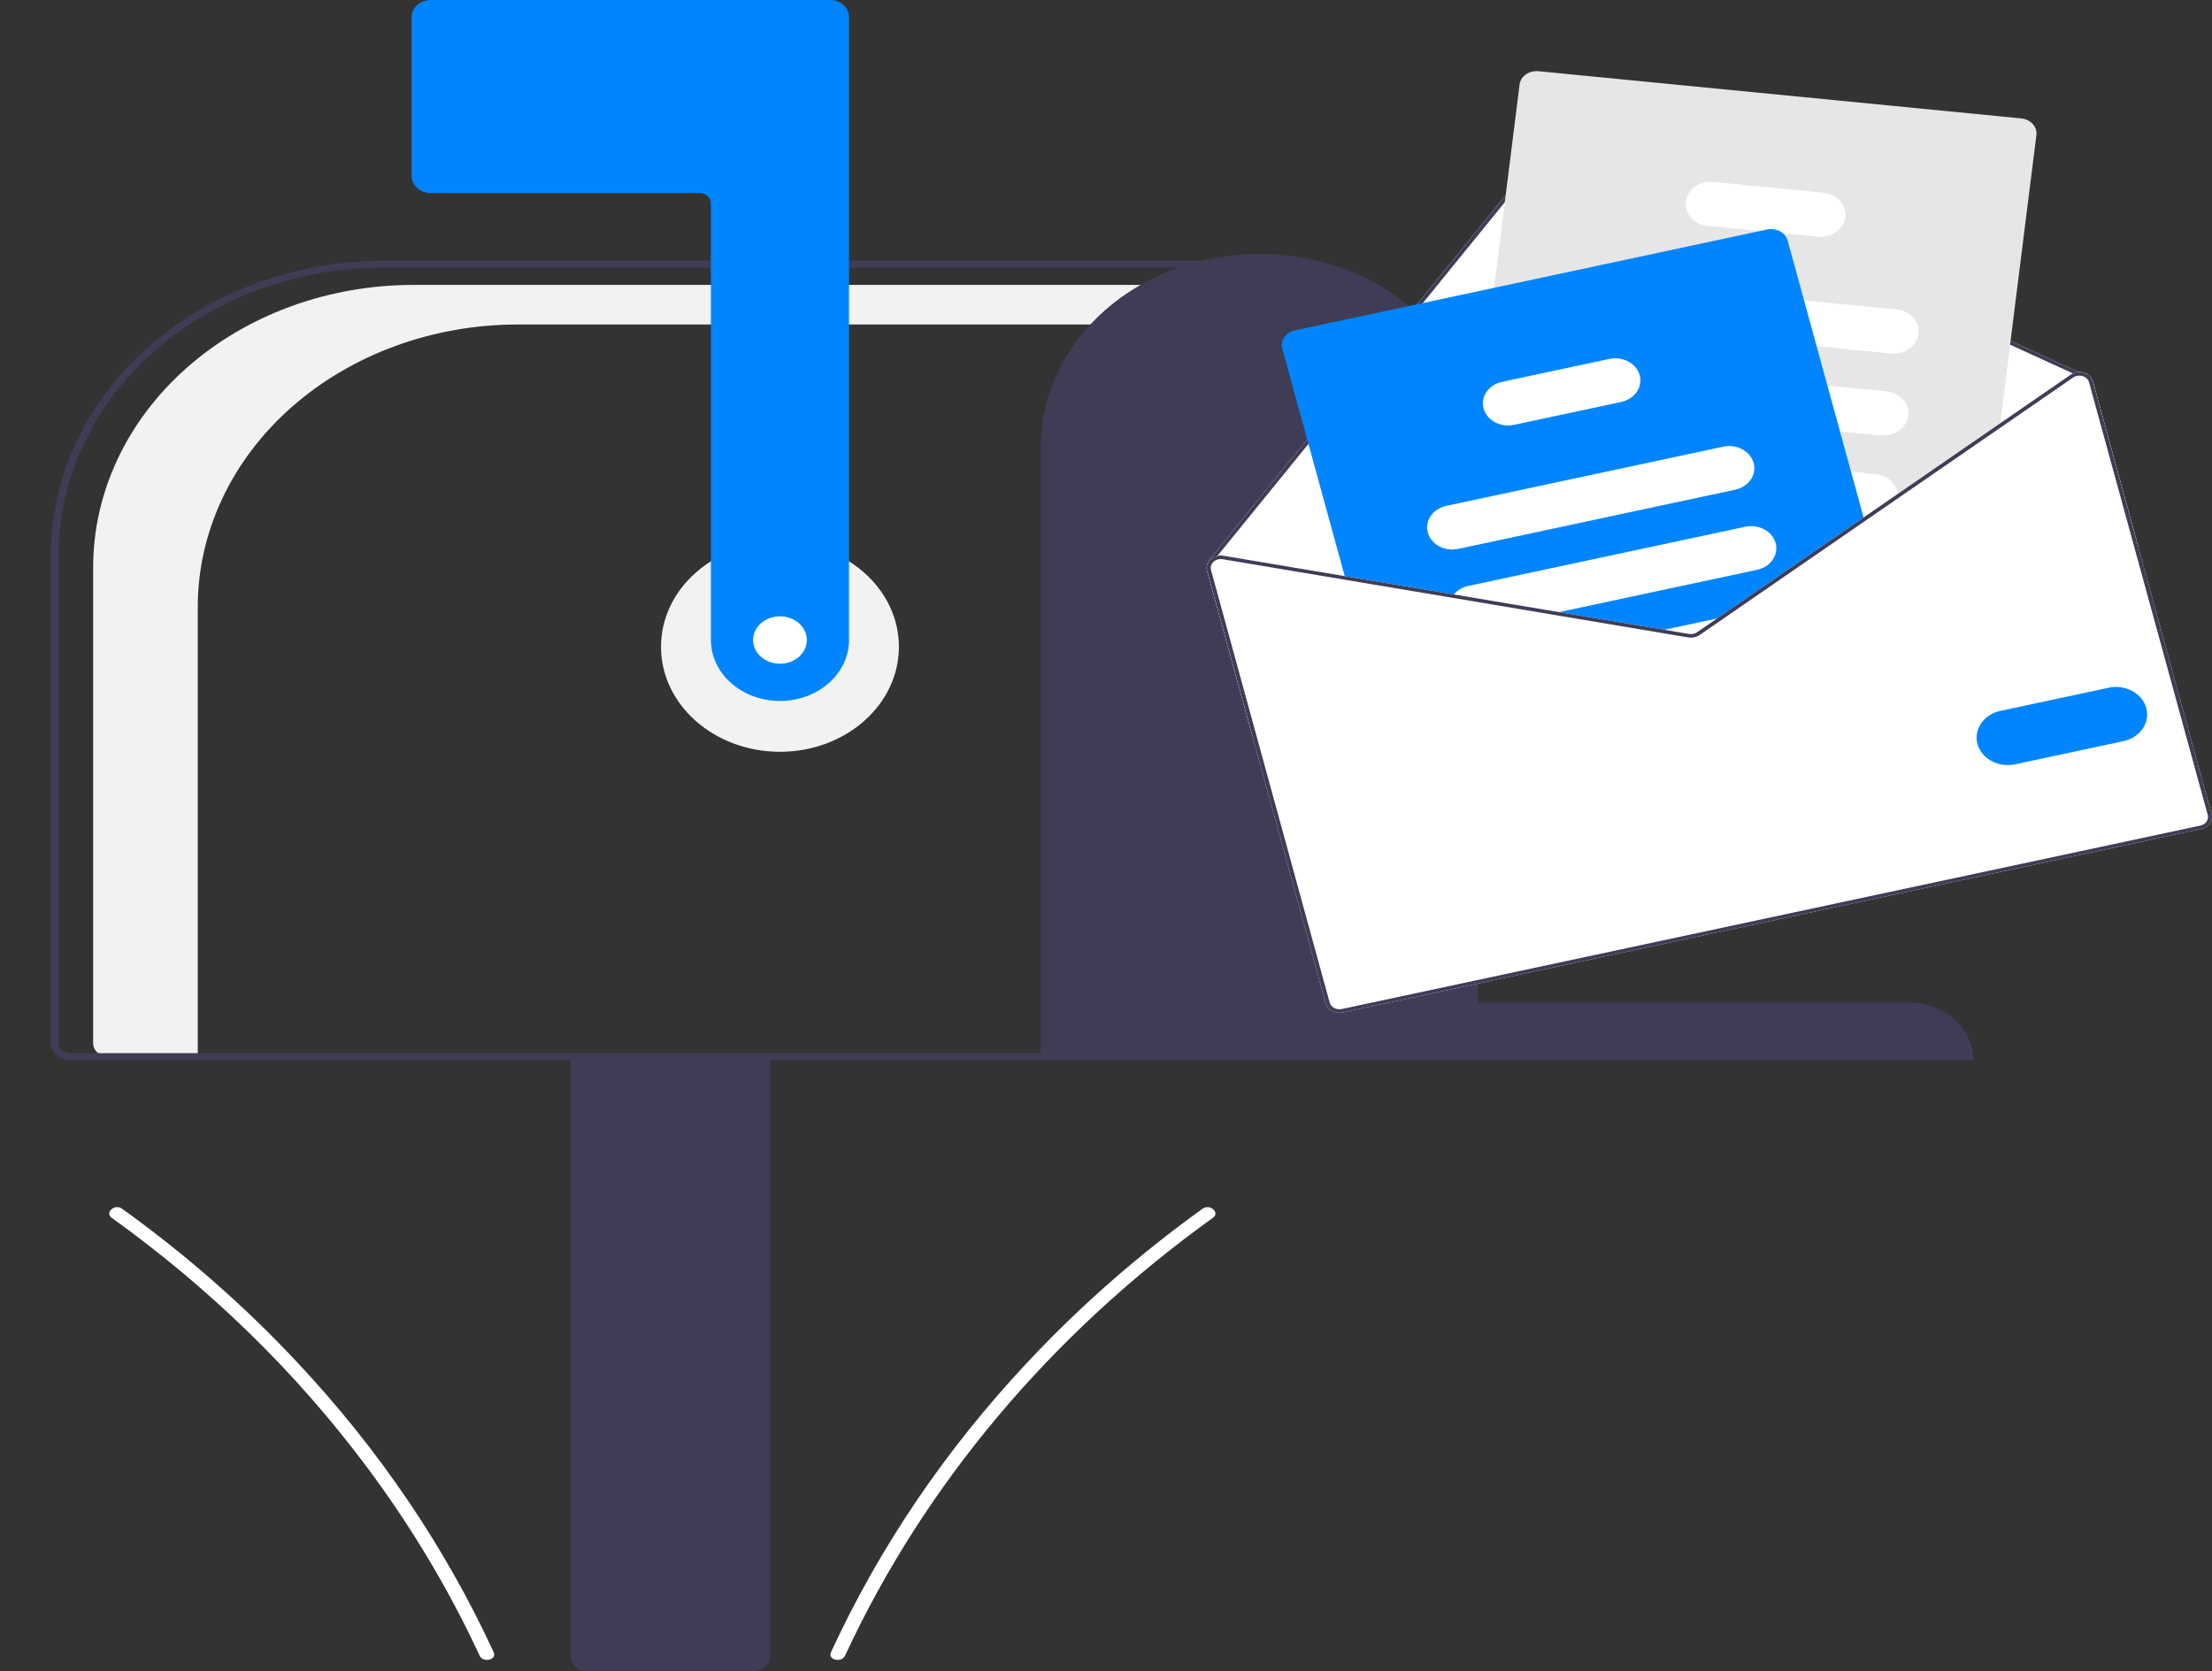 <svg width="352" height="266" viewBox="0 0 352 266" fill="none" xmlns="http://www.w3.org/2000/svg">
<rect x="0" y="0" width="352" height="266" fill="#333333" stroke="none"/>
<g clip-path="url(#clip0_295_245)">
<path d="M19.416 192.385C29.571 199.687 38.888 207.853 47.23 216.767C60.287 230.668 70.852 246.254 78.558 262.982C79.122 264.202 76.878 264.733 76.32 263.527C71.419 252.95 65.356 242.824 58.218 233.292C47.086 218.401 33.449 205.096 17.774 193.834C16.616 193.001 18.267 191.558 19.416 192.385Z" fill="white"/>
<path d="M191.379 192.385C181.224 199.687 171.907 207.853 163.565 216.767C150.508 230.668 139.943 246.254 132.237 262.982C131.673 264.202 133.917 264.733 134.475 263.527C147.084 236.341 167.213 212.379 193.02 193.834C194.179 193.001 192.528 191.558 191.379 192.385Z" fill="white"/>
<path d="M124.117 119.66C134.571 119.66 143.045 112.179 143.045 102.95C143.045 93.722 134.571 86.241 124.117 86.241C113.663 86.241 105.189 93.722 105.189 102.95C105.189 112.179 113.663 119.66 124.117 119.66Z" fill="#F2F2F2"/>
<path d="M65.757 45.351H196.166V51.649H82.404C75.716 51.649 69.093 52.812 62.913 55.072C56.733 57.331 51.118 60.643 46.389 64.819C41.659 68.994 37.907 73.951 35.348 79.406C32.788 84.861 31.471 90.708 31.471 96.612V168.17H17.201C16.57 168.17 15.965 167.949 15.519 167.555C15.073 167.162 14.823 166.628 14.823 166.071V90.314C14.823 84.409 16.14 78.562 18.7 73.107C21.259 67.652 25.011 62.695 29.741 58.52C34.471 54.345 40.086 51.033 46.265 48.773C52.445 46.514 59.068 45.351 65.757 45.351Z" fill="#F2F2F2"/>
<path d="M90.84 263.574V167.901H122.591V263.574C122.59 264.218 122.3 264.834 121.785 265.289C121.27 265.743 120.571 265.999 119.843 266H93.588C92.859 265.999 92.161 265.743 91.646 265.289C91.131 264.834 90.841 264.218 90.84 263.574Z" fill="#3F3D56"/>
<path d="M8.106 166.014V88.217C8.122 75.832 13.703 63.959 23.623 55.201C33.543 46.444 46.993 41.518 61.023 41.504H195.555V168.709H11.159C10.35 168.708 9.574 168.424 9.002 167.919C8.429 167.414 8.107 166.729 8.106 166.014ZM194.334 42.582H61.023C47.317 42.595 34.177 47.408 24.486 55.963C14.794 64.518 9.343 76.118 9.328 88.217V166.014C9.328 166.443 9.521 166.854 9.865 167.157C10.208 167.46 10.674 167.631 11.159 167.631H194.334V42.582Z" fill="#3F3D56"/>
<path d="M124.117 111.574C121.203 111.572 118.41 110.548 116.35 108.73C114.289 106.911 113.13 104.445 113.127 101.872V32.34C113.126 31.912 112.933 31.501 112.59 31.198C112.246 30.894 111.781 30.724 111.295 30.723H68.554C67.745 30.723 66.969 30.438 66.397 29.933C65.824 29.428 65.502 28.743 65.501 28.028V2.695C65.502 1.981 65.824 1.296 66.397 0.79C66.969 0.285 67.745 0.001 68.554 0H132.055C132.864 0.001 133.64 0.285 134.213 0.79C134.785 1.296 135.107 1.981 135.108 2.695V101.872C135.105 104.445 133.946 106.911 131.885 108.73C129.825 110.548 127.031 111.572 124.117 111.574Z" fill="#0085FF"/>
<path d="M200.44 40.425C209.651 40.408 218.492 43.622 225.019 49.36C231.546 55.098 235.224 62.889 235.243 71.02V159.584H303.628C306.375 159.579 309.012 160.538 310.959 162.249C312.905 163.96 314.002 166.284 314.008 168.709H165.637V71.02C165.656 62.889 169.334 55.098 175.86 49.36C182.387 43.622 191.229 40.408 200.44 40.425Z" fill="#3F3D56"/>
<path d="M192.088 90.859L199.295 117.139L340.267 87.013L333.06 60.733C332.973 60.412 332.795 60.115 332.544 59.871C332.292 59.626 331.975 59.442 331.621 59.334C331.359 59.253 331.083 59.217 330.806 59.226L249.318 21.98C248.841 21.765 248.292 21.707 247.77 21.818C247.249 21.928 246.79 22.2 246.475 22.583L207.203 70.929L192.397 89.159C192.37 89.191 192.352 89.228 192.342 89.267C192.333 89.306 192.333 89.346 192.343 89.385C192.042 89.828 191.95 90.357 192.088 90.859Z" fill="white"/>
<path d="M192.343 89.385C192.35 89.419 192.365 89.452 192.386 89.481C192.407 89.51 192.435 89.535 192.467 89.555C192.505 89.578 192.548 89.594 192.594 89.602C192.639 89.61 192.686 89.61 192.732 89.601C192.805 89.584 192.87 89.544 192.914 89.489L192.965 89.427L193.736 88.475L207.736 71.247L246.997 22.912C247.221 22.638 247.549 22.444 247.921 22.366C248.293 22.287 248.685 22.328 249.025 22.483L329.882 59.441L330.607 59.773C330.636 59.784 330.667 59.794 330.697 59.801C330.752 59.792 330.807 59.788 330.863 59.787C330.939 59.765 331.002 59.718 331.04 59.655C331.059 59.622 331.072 59.586 331.076 59.55C331.08 59.513 331.075 59.475 331.063 59.44C331.05 59.404 331.03 59.371 331.003 59.343C330.976 59.314 330.943 59.291 330.906 59.273L330.806 59.226L249.318 21.98C248.841 21.765 248.292 21.707 247.77 21.818C247.249 21.928 246.79 22.2 246.475 22.583L207.203 70.929L192.397 89.159C192.37 89.191 192.352 89.228 192.342 89.267C192.333 89.306 192.333 89.346 192.343 89.385Z" fill="#3F3D56"/>
<path d="M234.681 92.064L237.819 92.372L261.108 94.649L276.548 96.158L277.459 96.248L296.725 82.964L297.463 82.455L302.013 79.318L318.202 68.157L318.299 67.373L324.057 21.496C324.135 20.864 323.927 20.231 323.477 19.735C323.028 19.238 322.373 18.92 321.658 18.849L244.813 11.334C244.097 11.265 243.38 11.449 242.818 11.846C242.256 12.243 241.895 12.82 241.814 13.452L237.753 45.813L235.501 63.754L233.486 79.805L232.552 87.259L232.279 89.418C232.201 90.05 232.411 90.683 232.861 91.179C233.311 91.675 233.966 91.994 234.681 92.064Z" fill="#E6E6E6"/>
<path d="M255.798 51.851L289.085 55.106L300.89 56.26C301.411 56.311 301.939 56.27 302.442 56.142C302.946 56.013 303.416 55.797 303.825 55.508C304.234 55.219 304.575 54.861 304.828 54.455C305.081 54.05 305.241 53.604 305.298 53.144C305.356 52.684 305.31 52.218 305.164 51.774C305.018 51.329 304.774 50.915 304.447 50.553C304.119 50.192 303.714 49.891 303.254 49.668C302.795 49.445 302.29 49.304 301.769 49.253L287.087 47.817L256.68 44.841C255.627 44.738 254.571 45.009 253.744 45.593C252.917 46.178 252.387 47.028 252.27 47.957C252.154 48.886 252.46 49.819 253.121 50.549C253.783 51.279 254.746 51.748 255.798 51.851Z" fill="white"/>
<path d="M253.903 64.85C253.989 64.864 254.075 64.877 254.162 64.885L292.803 68.663L299.255 69.296C300.308 69.398 301.364 69.128 302.191 68.543C303.018 67.959 303.548 67.108 303.664 66.178C303.781 65.249 303.474 64.317 302.812 63.587C302.15 62.857 301.186 62.389 300.133 62.286L290.804 61.375L260.196 58.381L255.045 57.877C254.015 57.775 252.98 58.032 252.16 58.591C251.34 59.151 250.799 59.97 250.65 60.876C250.502 61.781 250.759 62.702 251.366 63.444C251.973 64.186 252.883 64.69 253.903 64.85Z" fill="white"/>
<path d="M249.53 76.376C249.847 76.84 250.28 77.234 250.797 77.526C251.314 77.818 251.9 78.001 252.51 78.061L268.348 79.609L296.555 82.368L296.561 82.366L297.463 82.455L302.013 79.318C302.041 79.08 302.041 78.84 302.014 78.601C301.918 77.801 301.515 77.053 300.873 76.483C300.23 75.912 299.386 75.552 298.48 75.462L294.562 75.078L279.019 73.559L267.835 72.464L253.388 71.051C252.648 70.978 251.899 71.09 251.227 71.374C250.555 71.657 249.986 72.101 249.585 72.655C249.183 73.209 248.966 73.851 248.956 74.509C248.946 75.166 249.145 75.813 249.53 76.376Z" fill="white"/>
<path d="M271.775 35.962L280.057 36.772L283.715 37.131L289.241 37.671C290.294 37.773 291.35 37.503 292.177 36.918C293.004 36.334 293.534 35.483 293.651 34.553C293.767 33.624 293.461 32.691 292.798 31.962C292.136 31.232 291.173 30.764 290.12 30.661L272.657 28.955C271.605 28.851 270.549 29.121 269.722 29.706C268.894 30.29 268.364 31.14 268.247 32.069C268.13 32.998 268.436 33.931 269.098 34.661C269.759 35.391 270.722 35.859 271.775 35.962Z" fill="white"/>
<path d="M204.052 55.481L214.15 92.303L231.003 95.131L246.592 97.751L263.318 100.561L268.662 101.459C268.975 101.511 269.297 101.504 269.607 101.438C269.916 101.372 270.206 101.248 270.457 101.075L274.745 98.119L277.46 96.248L296.725 82.964L284.475 38.294C284.354 37.85 284.09 37.446 283.716 37.131C283.387 36.852 282.984 36.65 282.543 36.545C282.103 36.44 281.64 36.434 281.197 36.529L206.053 52.587C205.353 52.737 204.749 53.126 204.374 53.669C203.999 54.211 203.883 54.863 204.052 55.481Z" fill="#0085FF"/>
<path d="M227.206 84.774C227.456 85.682 228.104 86.466 229.008 86.953C229.912 87.44 230.997 87.59 232.027 87.371L276.119 77.948C277.148 77.727 278.035 77.155 278.587 76.357C279.138 75.559 279.309 74.601 279.061 73.692C279.05 73.647 279.036 73.603 279.018 73.559C278.737 72.683 278.082 71.937 277.191 71.478C276.3 71.019 275.243 70.882 274.24 71.095L230.147 80.518C229.119 80.739 228.231 81.311 227.679 82.109C227.128 82.907 226.957 83.865 227.206 84.774Z" fill="white"/>
<path d="M231.002 95.131L246.592 97.751L279.615 90.694C280.644 90.474 281.533 89.902 282.084 89.104C282.636 88.306 282.806 87.347 282.557 86.439C282.307 85.53 281.66 84.746 280.755 84.259C279.851 83.772 278.765 83.622 277.736 83.842L233.643 93.264C232.721 93.46 231.91 93.94 231.355 94.618C231.221 94.78 231.103 94.952 231.002 95.131Z" fill="white"/>
<path d="M263.318 100.561L268.662 101.459C268.975 101.511 269.297 101.504 269.606 101.438C269.916 101.372 270.206 101.248 270.457 101.075L274.745 98.119L263.318 100.561Z" fill="white"/>
<path d="M236.091 65.029C236.341 65.938 236.989 66.721 237.893 67.208C238.796 67.695 239.882 67.846 240.912 67.626L257.99 63.977C259.018 63.755 259.906 63.183 260.457 62.386C261.009 61.588 261.179 60.63 260.932 59.721C260.799 59.233 260.548 58.775 260.196 58.381C259.723 57.847 259.087 57.445 258.362 57.222C257.638 56.999 256.856 56.965 256.111 57.124L239.032 60.773C238.003 60.994 237.115 61.566 236.563 62.364C236.012 63.162 235.841 64.121 236.091 65.029Z" fill="white"/>
<path d="M246.591 97.751L263.319 100.561L268.662 101.46C268.975 101.511 269.297 101.504 269.606 101.438C269.915 101.372 270.205 101.248 270.456 101.076L274.747 98.119L273.241 98.441L270.063 100.63C269.883 100.753 269.676 100.841 269.455 100.888C269.234 100.935 269.005 100.941 268.781 100.904L264.825 100.24L248.096 97.43L246.591 97.751ZM296.559 82.368L296.722 82.962L297.464 82.453L296.559 82.368ZM246.591 97.751L263.319 100.561L268.662 101.46C268.975 101.511 269.297 101.504 269.606 101.438C269.915 101.372 270.205 101.248 270.456 101.076L274.747 98.119L273.241 98.441L270.063 100.63C269.883 100.753 269.676 100.841 269.455 100.888C269.234 100.935 269.005 100.941 268.781 100.904L264.825 100.24L248.096 97.43L246.591 97.751ZM246.591 97.751L263.319 100.561L268.662 101.46C268.975 101.511 269.297 101.504 269.606 101.438C269.915 101.372 270.205 101.248 270.456 101.076L274.747 98.119L273.241 98.441L270.063 100.63C269.883 100.753 269.676 100.841 269.455 100.888C269.234 100.935 269.005 100.941 268.781 100.904L264.825 100.24L248.096 97.43L246.591 97.751ZM192.088 90.859L210.965 159.696C211.105 160.204 211.468 160.643 211.974 160.916C212.48 161.189 213.089 161.273 213.665 161.15L350.289 131.953C350.866 131.83 351.363 131.509 351.672 131.062C351.98 130.616 352.076 130.079 351.937 129.57L333.06 60.733C332.973 60.412 332.795 60.115 332.544 59.871C332.292 59.626 331.975 59.442 331.621 59.334C331.359 59.253 331.083 59.217 330.806 59.226C330.483 59.234 330.167 59.308 329.882 59.441C329.75 59.496 329.625 59.564 329.511 59.644L318.298 67.373L302.014 78.603L296.558 82.365L296.559 82.368L296.555 82.37L276.548 96.156L273.241 98.441L270.063 100.63C269.883 100.753 269.676 100.841 269.455 100.888C269.234 100.935 269.005 100.941 268.781 100.904L264.825 100.24L248.096 97.43L231.353 94.618L194.681 88.457C194.368 88.403 194.046 88.409 193.736 88.475C193.319 88.566 192.94 88.759 192.644 89.034C192.531 89.142 192.43 89.259 192.343 89.385C192.042 89.828 191.95 90.357 192.088 90.859ZM246.591 97.751L263.319 100.561L268.662 101.46C268.975 101.511 269.297 101.504 269.606 101.438C269.915 101.372 270.205 101.248 270.456 101.076L274.747 98.119L273.241 98.441L270.063 100.63C269.883 100.753 269.676 100.841 269.455 100.888C269.234 100.935 269.005 100.941 268.781 100.904L264.825 100.24L248.096 97.43L246.591 97.751ZM246.591 97.751L263.319 100.561L268.662 101.46C268.975 101.511 269.297 101.504 269.606 101.438C269.915 101.372 270.205 101.248 270.456 101.076L274.747 98.119L273.241 98.441L270.063 100.63C269.883 100.753 269.676 100.841 269.455 100.888C269.234 100.935 269.005 100.941 268.781 100.904L264.825 100.24L248.096 97.43L246.591 97.751ZM246.591 97.751L263.319 100.561L268.662 101.46C268.975 101.511 269.297 101.504 269.606 101.438C269.915 101.372 270.205 101.248 270.456 101.076L274.747 98.119L273.241 98.441L270.063 100.63C269.883 100.753 269.676 100.841 269.455 100.888C269.234 100.935 269.005 100.941 268.781 100.904L264.825 100.24L248.096 97.43L246.591 97.751Z" fill="white"/>
<path d="M246.591 97.751L263.319 100.561L268.662 101.46C268.975 101.511 269.297 101.504 269.606 101.438C269.915 101.372 270.205 101.248 270.456 101.076L274.747 98.119L273.241 98.441L270.063 100.63C269.883 100.753 269.676 100.841 269.455 100.888C269.234 100.935 269.005 100.941 268.781 100.904L264.825 100.24L248.096 97.43L246.591 97.751ZM296.559 82.368L296.722 82.962L297.464 82.453L296.559 82.368ZM246.591 97.751L263.319 100.561L268.662 101.46C268.975 101.511 269.297 101.504 269.606 101.438C269.915 101.372 270.205 101.248 270.456 101.076L274.747 98.119L273.241 98.441L270.063 100.63C269.883 100.753 269.676 100.841 269.455 100.888C269.234 100.935 269.005 100.941 268.781 100.904L264.825 100.24L248.096 97.43L246.591 97.751ZM246.591 97.751L263.319 100.561L268.662 101.46C268.975 101.511 269.297 101.504 269.606 101.438C269.915 101.372 270.205 101.248 270.456 101.076L274.747 98.119L273.241 98.441L270.063 100.63C269.883 100.753 269.676 100.841 269.455 100.888C269.234 100.935 269.005 100.941 268.781 100.904L264.825 100.24L248.096 97.43L246.591 97.751ZM192.965 89.427L193.048 89.482C193.062 89.462 193.086 89.444 193.104 89.423C193.289 89.253 193.519 89.126 193.773 89.054C194.028 88.982 194.298 88.966 194.561 89.009L231.004 95.129L246.591 97.751L263.319 100.561L268.662 101.46C268.975 101.511 269.297 101.504 269.606 101.438C269.915 101.372 270.205 101.248 270.456 101.076L274.747 98.119L273.241 98.441L270.063 100.63C269.883 100.753 269.676 100.841 269.455 100.888C269.234 100.935 269.005 100.941 268.781 100.904L264.825 100.24L248.096 97.43L231.353 94.618L194.681 88.457C194.368 88.403 194.046 88.409 193.736 88.475L192.965 89.427ZM192.088 90.859L210.965 159.696C211.105 160.204 211.468 160.643 211.974 160.916C212.48 161.189 213.089 161.273 213.665 161.15L350.289 131.953C350.866 131.83 351.363 131.509 351.672 131.062C351.98 130.616 352.076 130.079 351.937 129.57L333.06 60.733C332.973 60.412 332.795 60.115 332.544 59.871C332.292 59.626 331.975 59.442 331.621 59.334C331.359 59.253 331.083 59.217 330.806 59.226C330.483 59.234 330.167 59.308 329.882 59.441C329.75 59.496 329.625 59.564 329.511 59.644L318.298 67.373L302.014 78.603L296.558 82.365L296.559 82.368L296.555 82.37L276.548 96.156L273.241 98.441L270.063 100.63C269.883 100.753 269.676 100.841 269.455 100.888C269.234 100.935 269.005 100.941 268.781 100.904L264.825 100.24L248.096 97.43L231.353 94.618L194.681 88.457C194.368 88.403 194.046 88.409 193.736 88.475C193.319 88.566 192.94 88.759 192.644 89.034C192.531 89.142 192.43 89.259 192.343 89.385C192.042 89.828 191.95 90.357 192.088 90.859ZM192.711 90.726C192.655 90.523 192.651 90.312 192.7 90.108C192.749 89.903 192.849 89.711 192.993 89.545C193.006 89.521 193.024 89.499 193.048 89.482C193.062 89.462 193.086 89.444 193.104 89.423C193.289 89.253 193.519 89.126 193.773 89.054C194.028 88.982 194.298 88.966 194.561 89.009L231.004 95.129L246.591 97.751L263.319 100.561L268.662 101.46C268.975 101.511 269.297 101.504 269.606 101.438C269.915 101.372 270.205 101.248 270.456 101.076L274.747 98.119L277.46 96.248L296.722 82.962L297.464 82.453L302.011 79.317L318.202 68.155L329.908 60.085C330.086 59.963 330.291 59.875 330.511 59.828C330.572 59.815 330.634 59.806 330.697 59.801C330.752 59.792 330.807 59.788 330.863 59.787C331.05 59.785 331.236 59.812 331.413 59.866C331.665 59.944 331.891 60.076 332.071 60.25C332.251 60.425 332.379 60.636 332.442 60.865L351.319 129.702C351.369 129.882 351.378 130.069 351.345 130.253C351.313 130.436 351.24 130.612 351.13 130.771C351.021 130.929 350.877 131.067 350.707 131.176C350.537 131.286 350.344 131.364 350.14 131.408L213.515 160.605C213.103 160.692 212.669 160.632 212.307 160.436C211.946 160.241 211.687 159.927 211.588 159.563L192.711 90.726ZM246.591 97.751L263.319 100.561L268.662 101.46C268.975 101.511 269.297 101.504 269.606 101.438C269.915 101.372 270.205 101.248 270.456 101.076L274.747 98.119L273.241 98.441L270.063 100.63C269.883 100.753 269.676 100.841 269.455 100.888C269.234 100.935 269.005 100.941 268.781 100.904L264.825 100.24L248.096 97.43L246.591 97.751ZM246.591 97.751L263.319 100.561L268.662 101.46C268.975 101.511 269.297 101.504 269.606 101.438C269.915 101.372 270.205 101.248 270.456 101.076L274.747 98.119L273.241 98.441L270.063 100.63C269.883 100.753 269.676 100.841 269.455 100.888C269.234 100.935 269.005 100.941 268.781 100.904L264.825 100.24L248.096 97.43L246.591 97.751ZM246.591 97.751L263.319 100.561L268.662 101.46C268.975 101.511 269.297 101.504 269.606 101.438C269.915 101.372 270.205 101.248 270.456 101.076L274.747 98.119L273.241 98.441L270.063 100.63C269.883 100.753 269.676 100.841 269.455 100.888C269.234 100.935 269.005 100.941 268.781 100.904L264.825 100.24L248.096 97.43L246.591 97.751Z" fill="#3F3D56"/>
<path d="M314.681 118.429C314.373 117.301 314.585 116.112 315.269 115.121C315.954 114.131 317.056 113.421 318.333 113.146L335.577 109.461C336.853 109.193 338.197 109.382 339.316 109.987C340.434 110.591 341.235 111.563 341.544 112.689C341.853 113.814 341.644 115.002 340.962 115.991C340.281 116.981 339.183 117.691 337.909 117.968L320.665 121.653C319.388 121.925 318.04 121.738 316.918 121.133C315.796 120.529 314.992 119.557 314.681 118.429Z" fill="#0085FF"/>
<path d="M124.117 105.645C126.478 105.645 128.391 103.956 128.391 101.872C128.391 99.788 126.478 98.099 124.117 98.099C121.757 98.099 119.843 99.788 119.843 101.872C119.843 103.956 121.757 105.645 124.117 105.645Z" fill="white"/>
</g>
<defs>
<clipPath id="clip0_295_245">
<rect width="352" height="266" fill="white"/>
</clipPath>
</defs>
</svg>
